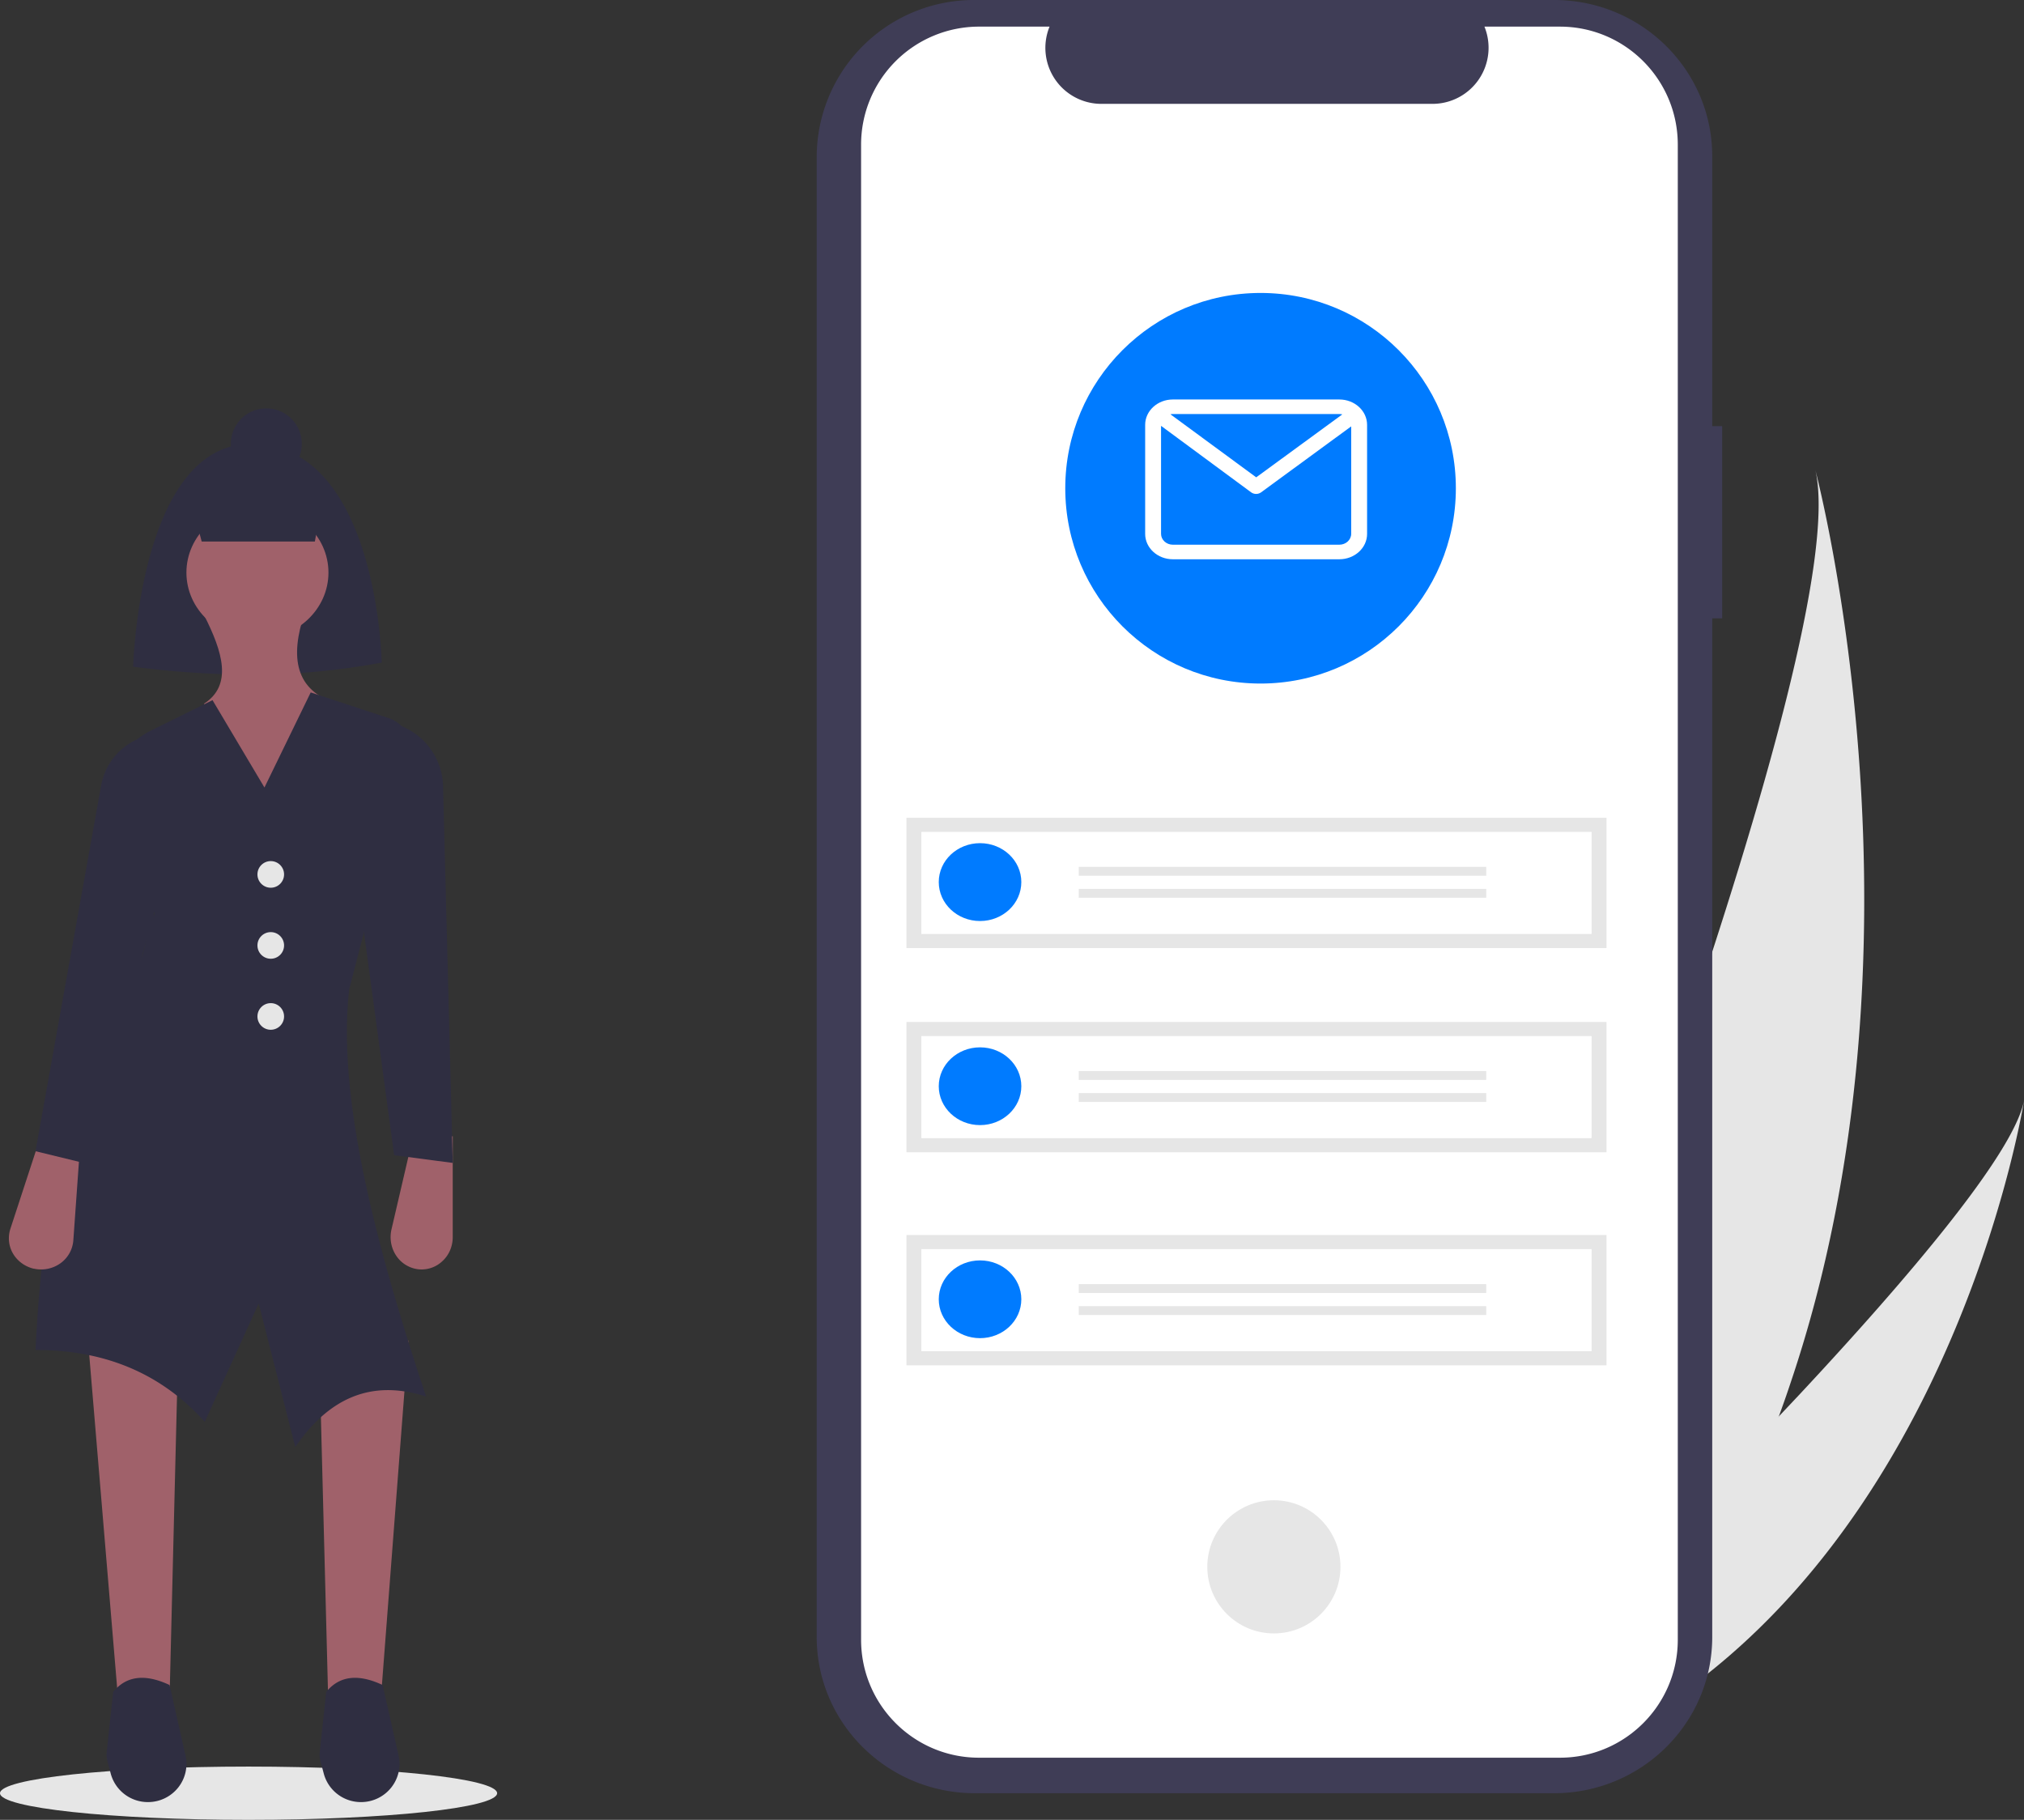 <svg width="228" height="205" xmlns="http://www.w3.org/2000/svg"><rect width="100%" height="100%" fill="#333333" stroke="none"/><g fill-rule="nonzero" fill="none"><path d="M201.73 155.7a122.96 122.96 0 0 1-15.16 30.65l-.45.65-20.12-6.25.28-.7c6.07-15.21 42.56-107.91 38.23-127.05.4 1.57 13.8 53.53-2.78 102.7Z" fill="#E6E6E6"/><path d="M191.22 189.43c-.25.2-.5.38-.76.57L175 185.23l.63-.6a840.17 840.17 0 0 0 27.14-27.61c12.25-13.13 24.05-27.04 25.23-33.02-.22 1.36-7.15 42.88-36.78 65.43Z" fill="#E6E6E6"/><ellipse fill="#E6E6E6" cx="28" cy="202" rx="28" ry="3"/><path d="M47.22 142.99a3.47 3.47 0 0 1-2.56-1.5c-.6-.87-.8-1.96-.56-3L46.54 128H51v11.35c0 1.02-.4 2-1.13 2.68a3.41 3.41 0 0 1-2.65.96Z" fill="#A0616A"/><path d="M43 74.64A80.86 80.86 0 0 1 28.66 76c-4.57 0-9.13-.3-13.66-.9 0 0 .68-25.55 13.66-25.1C42.56 50.5 43 74.65 43 74.65Z" fill="#2F2E41"/><circle fill="#2F2E41" cx="30" cy="50" r="4"/><path fill="#A0616A" d="m37.02 193.34 5.68.66 3.3-43-10 2.87zM19.09 191.72 13.52 194 10 152l10 2.82z"/><ellipse fill="#A0616A" cx="29" cy="64.5" rx="8" ry="7.5"/><path d="M35.73 98H23V79.26c3.22-2.1 2.08-5.84 0-9.94L34.33 69c-1.7 5.04-1.1 8.81 3.67 10.27L35.73 98Z" fill="#A0616A"/><path d="M48 157.32c-6.36-2.05-11.08.36-14.74 5.68l-4.12-16.17-6.07 13.33c-5.24-5.8-11.75-8.09-19.07-8.09.9-17.97 3.88-32.03 11.7-43.7.7-1.03.96-4.5 1.74-5.46l-4.67-14.76a7.64 7.64 0 0 1 4.17-5.82l7-3.46 5.85 9.84L35 78l8.77 2.89c1.5.5 2.53 1.89 2.57 3.48l-7 27.06C37.98 123.3 42.1 139.6 48 157.32Z" fill="#2F2E41"/><path d="m51 131-6.6-.87-3.4-25.11.85-24.02 2.07.4a7.5 7.5 0 0 1 5.99 7.19L51 131Z" fill="#2F2E41"/><path d="M3.82 142.91c1.04.23 2.12.01 2.98-.6a3.49 3.49 0 0 0 1.46-2.58L9 129.36 4.58 128l-3.41 10.42c-.3.94-.2 1.95.3 2.8.51.86 1.36 1.47 2.35 1.7Z" fill="#A0616A"/><path d="M9.42 131 4 129.68l7.4-41.24A7.06 7.06 0 0 1 16.2 83l1.8 17.61L9.42 131ZM22.72 61h12.75l.46-2.57a4.61 4.61 0 0 0-4.6-5.43l-4.78.06a4.61 4.61 0 0 0-4.4 5.79l.57 2.15ZM16.67 203a4.33 4.33 0 0 1-4.19-3.18l-.38-1.43a2.8 2.8 0 0 1-.08-1.04l.73-6.76c1.4-1.72 3.45-2.14 6.35-.78l1.8 7.95a4.28 4.28 0 0 1-.85 3.63 4.34 4.34 0 0 1-3.38 1.61ZM40.67 203a4.33 4.33 0 0 1-4.19-3.18l-.38-1.43a2.8 2.8 0 0 1-.08-1.04l.73-6.76c1.4-1.72 3.45-2.14 6.35-.78l1.8 7.95a4.28 4.28 0 0 1-.85 3.63 4.34 4.34 0 0 1-3.38 1.61Z" fill="#2F2E41"/><circle fill="#E6E6E6" cx="30.5" cy="98.5" r="1.5"/><circle fill="#E6E6E6" cx="30.5" cy="106.5" r="1.5"/><circle fill="#E6E6E6" cx="30.5" cy="114.5" r="1.5"/><path d="M194 48h-1.12V17.6c0-9.72-7.98-17.6-17.82-17.6h-65.24A17.71 17.71 0 0 0 92 17.6v166.8c0 9.72 7.98 17.6 17.82 17.6h65.23c9.85 0 17.83-7.88 17.83-17.6V69.65H194V48Z" fill="#3F3D56"/><path d="M175.72 3h-8.5a6.32 6.32 0 0 1-5.85 8.7h-37.3a6.31 6.31 0 0 1-5.84-8.7h-7.95A13.29 13.29 0 0 0 97 16.29v168.42c0 7.34 5.95 13.29 13.28 13.29h65.44c7.33 0 13.28-5.95 13.28-13.29V16.3C189 8.95 183.05 3 175.72 3Z" fill="#FFF"/><circle fill="#E6E6E6" cx="143.5" cy="176.5" r="7.5"/><path fill="#E6E6E6" d="M102.11 92.12h78.86v14.68h-78.86z"/><path fill="#FFF" d="M103.79 105.21h75.5v-11.5h-75.5z"/><path d="M110.4 94.98c2.57 0 4.65 1.96 4.65 4.38 0 2.43-2.08 4.39-4.65 4.39-2.57 0-4.65-1.96-4.65-4.39 0-2.42 2.08-4.38 4.65-4.38Z" fill="#007BFF"/><path fill="#E6E6E6" d="M121.52 97.65h45.9v1h-45.9zM121.52 100.13h45.9v1h-45.9z"/><g transform="translate(102 115)"><path fill="#E6E6E6" d="M.11.12h78.86V14.8H.11z"/><path fill="#FFF" d="M1.79 13.21h75.5V1.71H1.79z"/><ellipse fill="#007BFF" cx="8.4" cy="7.36" rx="4.65" ry="4.38"/><path fill="#E6E6E6" d="M19.52 5.65h45.9v1h-45.9zM19.52 8.13h45.9v1h-45.9z"/></g><g transform="translate(102 139)"><path fill="#E6E6E6" d="M.11.12h78.86V14.8H.11z"/><path fill="#FFF" d="M1.79 13.21h75.5V1.71H1.79z"/><ellipse fill="#007BFF" cx="8.4" cy="7.36" rx="4.65" ry="4.38"/><path fill="#E6E6E6" d="M19.52 5.65h45.9v1h-45.9zM19.52 8.13h45.9v1h-45.9z"/></g><circle fill="#007BFF" cx="142" cy="55" r="22"/><path d="M150.87 45h-18.75c-1.72 0-3.12 1.28-3.12 2.86v12.28c0 1.58 1.4 2.86 3.12 2.86h18.75c1.73 0 3.13-1.28 3.13-2.86V47.86c0-1.58-1.4-2.86-3.13-2.86Zm0 1.64c.12 0 .23.01.34.04l-9.7 7.09-9.66-7.1c.1-.03.18-.03.27-.03h18.75Zm0 14.72h-18.75c-.73 0-1.33-.55-1.33-1.22V47.97l10.15 7.49c.33.24.79.24 1.12 0l10.15-7.43v12.1c0 .68-.6 1.23-1.34 1.23Z" fill="#FFF"/></g></svg>